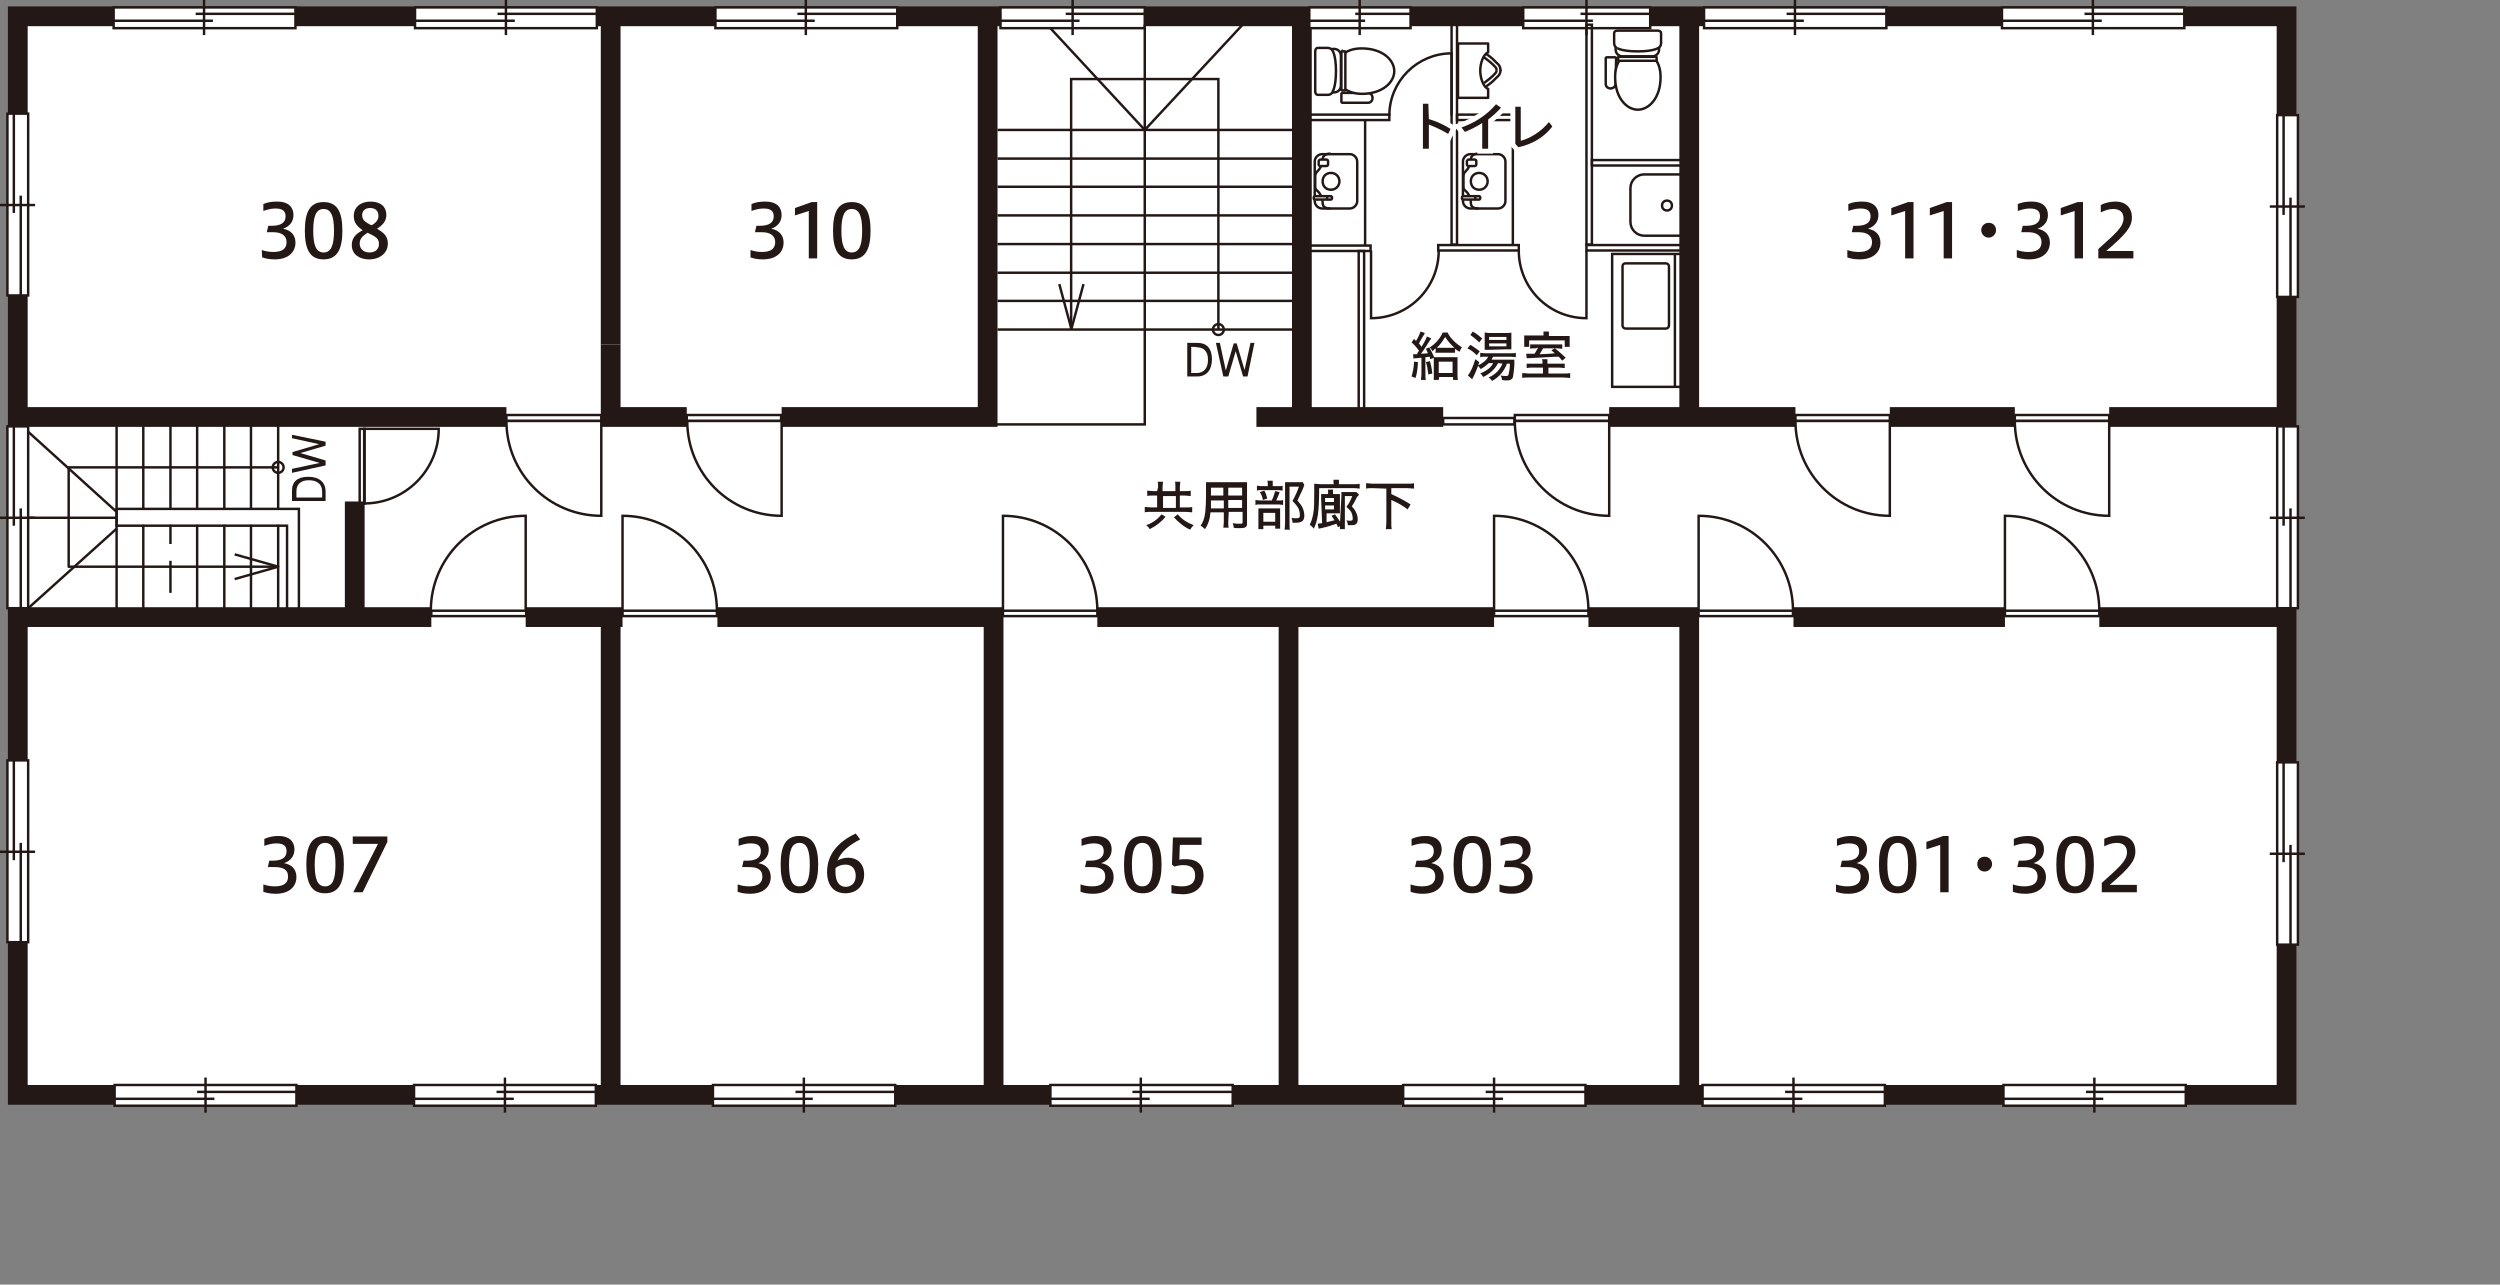 <?xml version="1.0" encoding="utf-8"?>
<!-- Generator: Adobe Illustrator 26.3.1, SVG Export Plug-In . SVG Version: 6.00 Build 0)  -->
<svg version="1.1" id="_イヤー_2" xmlns="http://www.w3.org/2000/svg" xmlns:xlink="http://www.w3.org/1999/xlink" x="0px"
	 y="0px" viewBox="0 0 506 260" style="enable-background:new 0 0 506 260;" xml:space="preserve">
<rect x="0" y="0" width="506" height="260" fill="#808080" stroke="none"/>
<style type="text/css">
	.st0{fill:#FFFFFF;}
	.st1{fill:none;stroke:#231815;stroke-width:4;stroke-miterlimit:10;}
	.st2{fill:#FFFFFF;stroke:#231815;stroke-width:0.5;stroke-miterlimit:10;}
	.st3{fill:none;stroke:#231815;stroke-width:0.5;stroke-miterlimit:10;}
	.st4{fill:#FFFFFF;stroke:#231815;stroke-width:0.5;}
	.st5{fill:none;stroke:#231815;stroke-width:0.5;}
	.st6{fill:#231815;}
	.st7{fill:none;stroke:#231815;stroke-width:0.5;stroke-linejoin:round;}
	.st8{fill:none;}
	.st9{fill:#FFFFFF;stroke:#231815;stroke-width:0.5;stroke-miterlimit:1;}
	.st10{fill:#FFFFFF;stroke:#231815;stroke-width:0.5;stroke-linecap:round;stroke-linejoin:round;}
	.st11{fill:none;stroke:#FFFFFF;stroke-width:2;}
</style>
<g id="_イヤー_3">
	<g>
		<rect x="3.6" y="3.3" class="st0" width="459.2" height="218.3"/>
		<line class="st1" x1="424.9" y1="124.9" x2="462.8" y2="124.9"/>
		<line class="st1" x1="363" y1="124.9" x2="405.8" y2="124.9"/>
		<line class="st1" x1="321.5" y1="124.9" x2="343.8" y2="124.9"/>
		<line class="st1" x1="222.1" y1="124.9" x2="302.4" y2="124.9"/>
		<line class="st1" x1="106.4" y1="124.9" x2="126" y2="124.9"/>
		<line class="st1" x1="426.9" y1="84.4" x2="462.8" y2="84.4"/>
		<line class="st1" x1="382.5" y1="84.4" x2="407.8" y2="84.4"/>
		<line class="st1" x1="325.7" y1="84.4" x2="363.4" y2="84.4"/>
		<line class="st1" x1="254.3" y1="84.4" x2="292.1" y2="84.4"/>
		<line class="st1" x1="123.6" y1="221.6" x2="123.6" y2="124.9"/>
		<polyline class="st1" points="201.1,221.6 201.1,124.9 145.2,124.9 		"/>
		<line class="st1" x1="260.8" y1="221.6" x2="260.8" y2="124.9"/>
		<line class="st1" x1="341.9" y1="221.6" x2="341.9" y2="124.9"/>
		<line class="st1" x1="123.6" y1="69.7" x2="123.6" y2="3.3"/>
		<line class="st1" x1="123.6" y1="84.4" x2="123.6" y2="69.7"/>
		<polyline class="st1" points="158.2,84.4 199.9,84.4 199.9,3.3 		"/>
		<line class="st1" x1="121.7" y1="84.4" x2="139" y2="84.4"/>
		<polyline class="st1" points="212.6,221.6 3.6,221.6 3.6,124.9 87.3,124.9 		"/>
		<polyline class="st1" points="462.8,114.9 462.8,221.6 249.4,221.6 		"/>
		<polyline class="st1" points="102.5,84.4 3.6,84.4 3.6,3.3 462.8,3.3 462.8,97.2 		"/>
		<line class="st1" x1="263.5" y1="84.4" x2="263.5" y2="3.3"/>
		<line class="st1" x1="341.9" y1="84.4" x2="341.9" y2="3.3"/>
		<line class="st1" x1="71.8" y1="124.9" x2="71.8" y2="101.5"/>
		<g>
			<rect x="23.2" y="219.6" class="st2" width="36.8" height="4.2"/>
			<line class="st3" x1="39.9" y1="221" x2="60.1" y2="221"/>
			<line class="st3" x1="23.2" y1="222.4" x2="43.4" y2="222.4"/>
			<line class="st3" x1="41.6" y1="218.1" x2="41.6" y2="225.2"/>
		</g>
		<g>
			<rect x="83.8" y="219.6" class="st2" width="36.8" height="4.2"/>
			<line class="st3" x1="100.5" y1="221" x2="120.7" y2="221"/>
			<line class="st3" x1="83.8" y1="222.4" x2="104" y2="222.4"/>
			<line class="st3" x1="102.2" y1="218.1" x2="102.2" y2="225.2"/>
		</g>
		<g>
			<rect x="144.3" y="219.6" class="st2" width="36.9" height="4.2"/>
			<line class="st3" x1="161" y1="221" x2="181.2" y2="221"/>
			<line class="st3" x1="144.3" y1="222.4" x2="164.5" y2="222.4"/>
			<line class="st3" x1="162.7" y1="218.1" x2="162.7" y2="225.2"/>
		</g>
		<g>
			<rect x="284" y="219.6" class="st2" width="36.9" height="4.2"/>
			<line class="st3" x1="300.7" y1="221" x2="320.9" y2="221"/>
			<line class="st3" x1="284" y1="222.4" x2="304.2" y2="222.4"/>
			<line class="st3" x1="302.4" y1="218.1" x2="302.4" y2="225.2"/>
		</g>
		<g>
			<rect x="212.6" y="219.6" class="st2" width="36.9" height="4.2"/>
			<line class="st3" x1="229.2" y1="221" x2="249.4" y2="221"/>
			<line class="st3" x1="212.6" y1="222.4" x2="232.7" y2="222.4"/>
			<line class="st3" x1="230.9" y1="218.1" x2="230.9" y2="225.2"/>
		</g>
		<g>
			<rect x="344.6" y="219.6" class="st2" width="36.9" height="4.2"/>
			<line class="st3" x1="361.3" y1="221" x2="381.5" y2="221"/>
			<line class="st3" x1="344.6" y1="222.4" x2="364.8" y2="222.4"/>
			<line class="st3" x1="363" y1="218.1" x2="363" y2="225.2"/>
		</g>
		<g>
			<rect x="405.5" y="219.6" class="st2" width="36.9" height="4.2"/>
			<line class="st3" x1="422.2" y1="221" x2="442.4" y2="221"/>
			<line class="st3" x1="405.5" y1="222.4" x2="425.7" y2="222.4"/>
			<line class="st3" x1="423.9" y1="218.1" x2="423.9" y2="225.2"/>
		</g>
		<g>
			<rect x="460.9" y="154.3" class="st2" width="4.2" height="36.9"/>
			<line class="st3" x1="462.2" y1="174.5" x2="462.2" y2="154.3"/>
			<line class="st3" x1="463.6" y1="191.1" x2="463.6" y2="171"/>
			<line class="st3" x1="459.4" y1="172.8" x2="466.5" y2="172.8"/>
		</g>
		<g>
			<rect x="460.9" y="23.3" class="st2" width="4.2" height="36.8"/>
			<line class="st3" x1="462.2" y1="43.5" x2="462.2" y2="23.3"/>
			<line class="st3" x1="463.6" y1="60.2" x2="463.6" y2="40"/>
			<line class="st3" x1="459.4" y1="41.8" x2="466.5" y2="41.8"/>
		</g>
		<g>
			<rect x="460.9" y="86.3" class="st2" width="4.2" height="36.8"/>
			<line class="st3" x1="462.2" y1="106.4" x2="462.2" y2="86.3"/>
			<line class="st3" x1="463.6" y1="123.1" x2="463.6" y2="102.9"/>
			<line class="st3" x1="459.4" y1="104.8" x2="466.5" y2="104.8"/>
		</g>
		<g>
			<rect x="405.2" y="1.5" class="st2" width="36.9" height="4.2"/>
			<line class="st3" x1="421.9" y1="2.8" x2="442.1" y2="2.8"/>
			<line class="st3" x1="405.2" y1="4.2" x2="425.4" y2="4.2"/>
			<line class="st3" x1="423.6" y1="0" x2="423.6" y2="7.1"/>
		</g>
		<g>
			<rect x="344.9" y="1.5" class="st2" width="36.9" height="4.2"/>
			<line class="st3" x1="361.6" y1="2.8" x2="381.8" y2="2.8"/>
			<line class="st3" x1="344.9" y1="4.2" x2="365.1" y2="4.2"/>
			<line class="st3" x1="363.3" y1="0" x2="363.3" y2="7.1"/>
		</g>
		<g>
			<rect x="308.3" y="1.5" class="st2" width="25.7" height="4.2"/>
			<line class="st3" x1="319.9" y1="2.8" x2="334" y2="2.8"/>
			<line class="st3" x1="308.3" y1="4.2" x2="322.4" y2="4.2"/>
			<line class="st3" x1="321.1" y1="0" x2="321.1" y2="7.1"/>
		</g>
		<g>
			<rect x="202.5" y="1.5" class="st2" width="29.2" height="4.2"/>
			<line class="st3" x1="215.7" y1="2.8" x2="231.7" y2="2.8"/>
			<line class="st3" x1="202.5" y1="4.2" x2="218.5" y2="4.2"/>
			<line class="st3" x1="217.1" y1="0" x2="217.1" y2="7.1"/>
		</g>
		<g>
			<rect x="265" y="1.5" class="st2" width="20.5" height="4.2"/>
			<line class="st3" x1="274.3" y1="2.8" x2="285.6" y2="2.8"/>
			<line class="st3" x1="265" y1="4.2" x2="276.3" y2="4.2"/>
			<line class="st3" x1="275.2" y1="0" x2="275.2" y2="7.1"/>
		</g>
		<g>
			<rect x="144.8" y="1.5" class="st2" width="36.8" height="4.2"/>
			<line class="st3" x1="161.4" y1="2.8" x2="181.6" y2="2.8"/>
			<line class="st3" x1="144.8" y1="4.2" x2="164.9" y2="4.2"/>
			<line class="st3" x1="163.1" y1="0" x2="163.1" y2="7.1"/>
		</g>
		<g>
			<rect x="84" y="1.5" class="st2" width="36.8" height="4.2"/>
			<line class="st3" x1="100.7" y1="2.8" x2="120.9" y2="2.8"/>
			<line class="st3" x1="84" y1="4.2" x2="104.2" y2="4.2"/>
			<line class="st3" x1="102.4" y1="0" x2="102.4" y2="7.1"/>
		</g>
		<g>
			<rect x="23" y="1.5" class="st2" width="36.8" height="4.2"/>
			<line class="st3" x1="39.6" y1="2.8" x2="59.8" y2="2.8"/>
			<line class="st3" x1="23" y1="4.2" x2="43.1" y2="4.2"/>
			<line class="st3" x1="41.3" y1="0" x2="41.3" y2="7.1"/>
		</g>
		<g>
			<rect x="1.5" y="23" class="st2" width="4.2" height="36.8"/>
			<line class="st3" x1="2.8" y1="43.1" x2="2.8" y2="23"/>
			<line class="st3" x1="4.2" y1="59.8" x2="4.2" y2="39.6"/>
			<line class="st3" x1="0" y1="41.5" x2="7.1" y2="41.5"/>
		</g>
		<g>
			<rect x="1.5" y="86.3" class="st2" width="4.2" height="36.8"/>
			<line class="st3" x1="2.8" y1="106.4" x2="2.8" y2="86.3"/>
			<line class="st3" x1="4.2" y1="123.1" x2="4.2" y2="102.9"/>
			<line class="st3" x1="0" y1="104.8" x2="7.1" y2="104.8"/>
		</g>
		<g>
			<rect x="1.5" y="153.9" class="st2" width="4.2" height="36.8"/>
			<line class="st3" x1="2.8" y1="174.1" x2="2.8" y2="153.9"/>
			<line class="st3" x1="4.2" y1="190.8" x2="4.2" y2="170.6"/>
			<line class="st3" x1="0" y1="172.4" x2="7.1" y2="172.4"/>
		</g>
		<g>
			<rect x="139" y="84" class="st2" width="19.1" height="1.2"/>
			<path class="st4" d="M158.2,104.4c-10.6,0-19.1-8.6-19.1-19.2h19.1V104.4z"/>
		</g>
		<g>
			<rect x="306.6" y="84" class="st2" width="19.1" height="1.2"/>
			<path class="st4" d="M325.7,104.4c-10.6,0-19.1-8.6-19.1-19.2h19.1V104.4z"/>
		</g>
		<path class="st5" d="M321.1,50.7v13.7c-7.6,0-13.7-6.1-13.7-13.7l0,0"/>
		<path class="st5" d="M277.5,50.7v13.7c7.6,0,13.7-6.1,13.7-13.7l0,0"/>
		<path class="st5" d="M293.8,23.4V10.8c-6.9,0-12.6,5.6-12.6,12.6l0,0"/>
		<g>
			<rect x="363.4" y="84" class="st2" width="19.1" height="1.2"/>
			<path class="st4" d="M382.5,104.4c-10.6,0-19.1-8.6-19.1-19.2h19.1V104.4z"/>
		</g>
		<g>
			<rect x="407.8" y="84" class="st2" width="19.1" height="1.2"/>
			<path class="st4" d="M426.9,104.4c-10.6,0-19.1-8.6-19.1-19.2h19.1V104.4z"/>
		</g>
		<g>
			<rect x="126" y="123.5" class="st2" width="19.1" height="1.2"/>
			<path class="st4" d="M126,104.4c10.6,0,19.1,8.6,19.1,19.2H126C126,123.5,126,104.4,126,104.4z"/>
		</g>
		<g>
			<rect x="302.4" y="123.5" class="st2" width="19.1" height="1.2"/>
			<path class="st4" d="M302.4,104.4c10.6,0,19.1,8.6,19.1,19.2h-19.1V104.4z"/>
		</g>
		<g>
			<rect x="203" y="123.5" class="st2" width="19.1" height="1.2"/>
			<path class="st4" d="M203,104.4c10.6,0,19.1,8.6,19.1,19.2H203V104.4z"/>
		</g>
		<g>
			<rect x="343.8" y="123.5" class="st2" width="19.1" height="1.2"/>
			<path class="st4" d="M343.8,104.4c10.6,0,19.1,8.6,19.1,19.2h-19.1V104.4z"/>
		</g>
		<g>
			<rect x="405.8" y="123.5" class="st2" width="19.1" height="1.2"/>
			<path class="st4" d="M405.8,104.4c10.6,0,19.1,8.6,19.1,19.2h-19.1V104.4z"/>
		</g>
		<g>
			<rect x="87.3" y="123.5" class="st2" width="19.2" height="1.2"/>
			<path class="st4" d="M106.4,104.4c-10.6,0-19.2,8.6-19.2,19.2h19.2V104.4z"/>
		</g>
		<g>
			<rect x="102.5" y="84" class="st2" width="19.2" height="1.2"/>
			<path class="st4" d="M121.7,104.4c-10.6,0-19.2-8.6-19.2-19.2h19.2V104.4z"/>
		</g>
		<g>
			<rect x="72.8" y="86.8" class="st3" width="1" height="15.1"/>
			<path class="st5" d="M88.8,86.8c0,8.3-6.7,15.1-15.1,15.1l0,0V86.8H88.8L88.8,86.8z"/>
		</g>
		<g>
			<path class="st6" d="M53,50.6c0.5,0.2,1.4,0.4,2.3,0.4c2,0,2.7-0.8,2.7-2c0-1.3-1-2-2.7-2H54l0.3-1.3H55c1.8,0,2.8-0.6,2.8-1.9
				c0-1.1-0.6-1.6-2.1-1.6c-0.9,0-1.8,0.3-2.4,0.5v-1.4c0.9-0.4,1.8-0.5,2.9-0.5c2.1,0,3.2,1.1,3.2,2.7c0,1.3-0.7,2.3-2.1,2.8
				c1.6,0.3,2.5,1.3,2.5,2.8c0,1.9-1.4,3.4-4.2,3.4c-1.2,0-1.9-0.2-2.5-0.4C53,52.1,53,50.6,53,50.6z"/>
			<path class="st6" d="M69.3,46.7c0,3.8-1.1,5.8-3.8,5.8s-3.8-1.9-3.8-5.8s1.1-5.8,3.8-5.8S69.3,42.8,69.3,46.7z M63.4,46.7
				c0,3,0.6,4.4,2.1,4.4s2.1-1.4,2.1-4.4s-0.6-4.4-2.1-4.4S63.4,43.7,63.4,46.7z"/>
			<path class="st6" d="M71.6,43.7c0-1.7,1.3-2.9,3.4-2.9s3.2,1.1,3.2,2.7c0,1.3-0.8,2.1-1.9,2.8c1.4,0.8,2.2,1.5,2.2,3
				c0,1.9-1.6,3.2-3.8,3.2c-1.8,0-3.5-0.9-3.5-2.9c0-1.5,0.9-2.3,2.2-3C72.1,45.7,71.6,44.9,71.6,43.7L71.6,43.7z M72.8,49.3
				c0,1,0.7,1.8,2,1.8s1.9-0.8,1.9-1.7c0-1-0.4-1.4-2.3-2.3C73.3,47.8,72.8,48.4,72.8,49.3z M76.6,43.7c0-1-0.6-1.6-1.7-1.6
				c-1,0-1.6,0.6-1.6,1.4c0,0.9,0.4,1.4,1.9,2.1C76.1,45.1,76.6,44.5,76.6,43.7z"/>
		</g>
		<g>
			<path class="st6" d="M53.3,179c0.5,0.2,1.4,0.4,2.3,0.4c2,0,2.7-0.8,2.7-2c0-1.4-1-1.9-2.7-1.9h-1.4l0.3-1.3h0.7
				c1.8,0,2.8-0.6,2.8-1.9c0-1.1-0.6-1.6-2.1-1.6c-0.9,0-1.8,0.3-2.4,0.5v-1.4c0.9-0.4,1.8-0.6,2.9-0.6c2.1,0,3.2,1.1,3.2,2.7
				c0,1.3-0.7,2.3-2.1,2.8c1.6,0.3,2.5,1.3,2.5,2.8c0,1.9-1.4,3.4-4.2,3.4c-1.2,0-1.9-0.2-2.5-0.4L53.3,179L53.3,179z"/>
			<path class="st6" d="M69.6,175c0,3.8-1.1,5.8-3.8,5.8S62,178.9,62,175s1.1-5.8,3.8-5.8S69.6,171.2,69.6,175z M63.7,175
				c0,3,0.6,4.4,2.1,4.4s2.1-1.4,2.1-4.4s-0.6-4.4-2.1-4.4S63.7,172.1,63.7,175z"/>
			<path class="st6" d="M71.5,180.6l5-9.8h-5.1v-1.5h7v1.1l-5,10.2H71.5z"/>
		</g>
		<g>
			<path class="st6" d="M149.3,179c0.5,0.2,1.4,0.4,2.3,0.4c2,0,2.7-0.8,2.7-2c0-1.4-1-1.9-2.7-1.9h-1.4l0.3-1.3h0.7
				c1.8,0,2.8-0.6,2.8-1.9c0-1.1-0.6-1.6-2.1-1.6c-0.9,0-1.8,0.3-2.4,0.5v-1.4c0.9-0.4,1.8-0.6,2.9-0.6c2.1,0,3.2,1.1,3.2,2.7
				c0,1.3-0.7,2.3-2.1,2.8c1.6,0.3,2.5,1.3,2.5,2.8c0,1.9-1.4,3.4-4.2,3.4c-1.2,0-1.9-0.2-2.5-0.4L149.3,179L149.3,179z"/>
			<path class="st6" d="M165.6,175c0,3.8-1.1,5.8-3.8,5.8s-3.8-1.9-3.8-5.8s1.1-5.8,3.8-5.8S165.6,171.2,165.6,175z M159.7,175
				c0,3,0.6,4.4,2.1,4.4s2.1-1.4,2.1-4.4s-0.6-4.4-2.1-4.4S159.7,172.1,159.7,175z"/>
			<path class="st6" d="M174.1,169.9c-2.2,1.1-3.9,2.5-4.6,4.3c0.6-0.4,1.4-0.6,2.2-0.6c1.7,0,3.2,1.1,3.2,3.4s-1.5,3.8-3.8,3.8
				c-2.4,0-3.7-1.7-3.7-4.3c0-3.4,2-6,5.8-7.8L174.1,169.9L174.1,169.9z M169.1,176.5c0,2,0.8,3,2.1,3c1.1,0,2-0.8,2-2.2
				s-0.7-2.3-2.1-2.3c-0.7,0-1.4,0.2-2,0.7C169.1,175.9,169.1,176.1,169.1,176.5L169.1,176.5z"/>
		</g>
		<g>
			<path class="st6" d="M285.5,179c0.5,0.2,1.4,0.4,2.3,0.4c2,0,2.7-0.8,2.7-2c0-1.4-1-1.9-2.7-1.9h-1.4l0.3-1.3h0.7
				c1.8,0,2.8-0.6,2.8-1.9c0-1.1-0.6-1.6-2.1-1.6c-0.9,0-1.8,0.3-2.4,0.5v-1.4c0.9-0.4,1.8-0.6,2.9-0.6c2.1,0,3.2,1.1,3.2,2.7
				c0,1.3-0.7,2.3-2.1,2.8c1.6,0.3,2.5,1.3,2.5,2.8c0,1.9-1.4,3.4-4.2,3.4c-1.2,0-1.9-0.2-2.5-0.4L285.5,179L285.5,179z"/>
			<path class="st6" d="M301.8,175c0,3.8-1.1,5.8-3.8,5.8s-3.8-1.9-3.8-5.8s1.1-5.8,3.8-5.8S301.8,171.2,301.8,175z M295.9,175
				c0,3,0.6,4.4,2.1,4.4s2.1-1.4,2.1-4.4s-0.6-4.4-2.1-4.4S295.9,172.1,295.9,175z"/>
			<path class="st6" d="M303.5,179c0.5,0.2,1.4,0.4,2.3,0.4c2,0,2.7-0.8,2.7-2c0-1.4-1-1.9-2.7-1.9h-1.4l0.3-1.3h0.7
				c1.8,0,2.8-0.6,2.8-1.9c0-1.1-0.6-1.6-2.1-1.6c-0.9,0-1.8,0.3-2.4,0.5v-1.4c0.9-0.4,1.8-0.6,2.9-0.6c2.1,0,3.2,1.1,3.2,2.7
				c0,1.3-0.7,2.3-2.1,2.8c1.6,0.3,2.5,1.3,2.5,2.8c0,1.9-1.4,3.4-4.2,3.4c-1.2,0-1.9-0.2-2.5-0.4L303.5,179L303.5,179z"/>
		</g>
		<g>
			<path class="st6" d="M371.6,179c0.5,0.2,1.4,0.4,2.3,0.4c2,0,2.7-0.8,2.7-2c0-1.4-1-1.9-2.7-1.9h-1.4l0.3-1.3h0.7
				c1.8,0,2.8-0.6,2.8-1.9c0-1.1-0.6-1.6-2.1-1.6c-0.9,0-1.8,0.3-2.4,0.5v-1.4c0.9-0.4,1.8-0.6,2.9-0.6c2.1,0,3.2,1.1,3.2,2.7
				c0,1.3-0.7,2.3-2.1,2.8c1.6,0.3,2.5,1.3,2.5,2.8c0,1.9-1.4,3.4-4.2,3.4c-1.2,0-1.9-0.2-2.5-0.4L371.6,179L371.6,179z"/>
			<path class="st6" d="M387.9,175c0,3.8-1.1,5.8-3.8,5.8s-3.8-1.9-3.8-5.8s1.1-5.8,3.8-5.8S387.9,171.2,387.9,175z M382,175
				c0,3,0.6,4.4,2.1,4.4s2.1-1.4,2.1-4.4s-0.6-4.4-2.1-4.4S382,172.1,382,175z"/>
			<path class="st6" d="M392.7,180.6V171l-2.8,0.9v-1.5l3.4-1.2h1.1v11.4L392.7,180.6L392.7,180.6z"/>
			<path class="st6" d="M403.2,174.9c0,0.8-0.7,1.5-1.5,1.5s-1.5-0.6-1.5-1.5s0.6-1.5,1.5-1.5S403.2,174.1,403.2,174.9z"/>
			<path class="st6" d="M407.4,179c0.5,0.2,1.4,0.4,2.3,0.4c2,0,2.7-0.8,2.7-2c0-1.4-1-1.9-2.7-1.9h-1.4l0.3-1.3h0.7
				c1.8,0,2.8-0.6,2.8-1.9c0-1.1-0.6-1.6-2.1-1.6c-0.9,0-1.8,0.3-2.4,0.5v-1.4c0.9-0.4,1.8-0.6,2.9-0.6c2.1,0,3.2,1.1,3.2,2.7
				c0,1.3-0.7,2.3-2.1,2.8c1.6,0.3,2.5,1.3,2.5,2.8c0,1.9-1.4,3.4-4.2,3.4c-1.2,0-1.9-0.2-2.5-0.4L407.4,179L407.4,179z"/>
			<path class="st6" d="M423.8,175c0,3.8-1.1,5.8-3.8,5.8s-3.8-1.9-3.8-5.8s1.1-5.8,3.8-5.8S423.8,171.2,423.8,175z M417.9,175
				c0,3,0.6,4.4,2.1,4.4s2.1-1.4,2.1-4.4s-0.6-4.4-2.1-4.4S417.9,172.1,417.9,175z"/>
			<path class="st6" d="M425.4,180.6v-1.9c3.3-3,5.1-4.4,5.1-6.2c0-1.2-0.7-1.9-2.1-1.9c-0.9,0-1.7,0.3-2.5,0.7v-1.5
				c0.9-0.5,2-0.7,3-0.7c2.1,0,3.3,1.3,3.3,3.2s-1.1,3.3-5.2,6.8h5.5v1.5L425.4,180.6L425.4,180.6z"/>
		</g>
		<g>
			<path class="st6" d="M151.9,50.6c0.5,0.2,1.4,0.4,2.3,0.4c2,0,2.7-0.8,2.7-2c0-1.3-1-2-2.7-2h-1.4l0.3-1.3h0.7
				c1.8,0,2.8-0.6,2.8-1.9c0-1.1-0.6-1.6-2.1-1.6c-0.9,0-1.8,0.3-2.4,0.5v-1.4c0.9-0.4,1.8-0.5,2.9-0.5c2.1,0,3.2,1.1,3.2,2.7
				c0,1.3-0.7,2.3-2.1,2.8c1.6,0.3,2.5,1.3,2.5,2.8c0,1.9-1.4,3.4-4.2,3.4c-1.2,0-1.9-0.2-2.5-0.4L151.9,50.6L151.9,50.6z"/>
			<path class="st6" d="M163.7,52.3v-9.6l-2.8,0.9v-1.5l3.4-1.2h1.1v11.4L163.7,52.3L163.7,52.3z"/>
			<path class="st6" d="M176.2,46.7c0,3.8-1.1,5.8-3.8,5.8s-3.8-1.9-3.8-5.8s1.1-5.8,3.8-5.8S176.2,42.8,176.2,46.7z M170.3,46.7
				c0,3,0.6,4.4,2.1,4.4s2.1-1.4,2.1-4.4s-0.6-4.4-2.1-4.4S170.3,43.7,170.3,46.7z"/>
		</g>
		<g>
			<path class="st6" d="M234.4,98.6c0-0.5,0-0.9-0.1-1.1h1.1c0,0.2-0.1,0.6-0.1,1.1v0.8h2.6v-0.8c0-0.6,0-0.9-0.1-1.1h1.1
				c0,0.3-0.1,0.7-0.1,1.1v0.8h1c0.5,0,1,0,1.2-0.1v1.1c-0.2,0-0.7-0.1-1.2-0.1h-1v2.4h1.2c0.5,0,1.1,0,1.3-0.1v1.1
				c-0.3,0-0.8-0.1-1.3-0.1h-7c-0.5,0-1,0-1.3,0.1v-1.1c0.2,0,0.9,0.1,1.3,0.1h1.2v-2.4h-0.9c-0.5,0-0.9,0-1.1,0.1v-1.1
				c0.2,0,0.8,0.1,1.1,0.1h0.9L234.4,98.6L234.4,98.6z M235.9,104.6c-0.9,1.1-2,1.9-3.2,2.5c-0.2-0.4-0.4-0.5-0.7-0.8
				c1.4-0.5,2.4-1.3,3.1-2.2L235.9,104.6L235.9,104.6z M238,102.8v-2.4h-2.6v2.4H238z M238.4,104.1c0.7,0.9,1.7,1.6,3.2,2.2
				c-0.2,0.2-0.5,0.5-0.7,0.9c-1.2-0.5-2.4-1.5-3.3-2.5L238.4,104.1L238.4,104.1z"/>
			<path class="st6" d="M248.6,105.6c0,0.6,0,1,0.1,1.2h-1.1c0-0.3,0.1-0.6,0.1-1.2v-1.9H245c-0.1,1.4-0.5,2.5-1.1,3.4
				c-0.4-0.3-0.5-0.5-0.9-0.7c0.9-1.3,1.1-2.6,1.1-7.1c0-0.9,0-1.2,0-1.7c0.3,0,0.6,0,1.2,0h5.9c0.6,0,0.9,0,1.2,0
				c0,0.3,0,0.6,0,1.2v7.1c0,0.8-0.3,1-1.5,1c-0.3,0-0.9,0-1.2-0.1c0-0.3-0.1-0.6-0.2-0.9c0.6,0.1,1.1,0.1,1.4,0.1
				c0.5,0,0.6,0,0.6-0.3v-2.1h-2.8L248.6,105.6L248.6,105.6z M245.1,101.2c0,0.3,0,0.6,0,0.7c0,0.5,0,0.6,0,0.8v0.2h2.6v-1.6H245.1z
				 M247.6,98.7h-2.5v1.6h2.5V98.7z M251.4,100.3v-1.6h-2.8v1.6H251.4z M248.6,102.8h2.8v-1.6h-2.8V102.8z"/>
			<path class="st6" d="M258.7,101.3c0.5,0,0.8,0,1-0.1v1c-0.2,0-0.5-0.1-0.9-0.1h-3.6c-0.5,0-0.8,0-1.1,0.1v-1
				c0.2,0,0.6,0.1,1.1,0.1h2.2c0.3-0.6,0.5-1.2,0.7-1.9l0.9,0.2c-0.2,0.6-0.4,1.1-0.7,1.7H258.7L258.7,101.3z M258.6,98.4
				c0.5,0,0.8,0,1-0.1v1c-0.2,0-0.5-0.1-0.9-0.1h-3.4c-0.4,0-0.7,0-0.9,0.1v-1c0.2,0,0.5,0.1,1,0.1h1.2v-0.3c0-0.3,0-0.6-0.1-0.8
				h1.1c0,0.2,0,0.4,0,0.8v0.3H258.6L258.6,98.4z M255.7,107.1h-1c0-0.2,0-0.5,0-1v-2.3c0-0.4,0-0.7,0-0.9c0.2,0,0.4,0,0.9,0h2.7
				c0.4,0,0.6,0,0.8,0c0,0.2,0,0.3,0,0.8v2.5c0,0.3,0,0.6,0,0.8h-1v-0.6h-2.4L255.7,107.1L255.7,107.1z M255.9,99.3
				c0.3,0.5,0.4,0.9,0.6,1.6l-0.9,0.3c-0.1-0.7-0.3-1.1-0.6-1.6L255.9,99.3L255.9,99.3z M255.7,105.6h2.4v-1.8h-2.4V105.6z
				 M264,98.2c-0.1,0.1-0.1,0.2-0.2,0.5c-0.3,0.8-0.9,1.9-1.2,2.6c0.6,0.7,0.9,1.1,1.1,1.6c0.2,0.5,0.3,1,0.3,1.5
				c0,0.6-0.2,1-0.6,1.2c-0.2,0.1-0.6,0.2-1.1,0.2c-0.3,0-0.4,0-0.7,0c0-0.4-0.1-0.7-0.2-1c0.3,0.1,0.6,0.1,0.9,0.1
				c0.6,0,0.8-0.1,0.8-0.6c0-0.5-0.1-0.9-0.3-1.4c-0.3-0.5-0.5-0.8-1.2-1.5c0.6-1.1,1-2,1.3-2.9H261v7.5c0,0.6,0,1,0.1,1.2H260
				c0-0.2,0.1-0.7,0.1-1.2v-7.5c0-0.3,0-0.6,0-0.9c0.2,0,0.5,0,0.9,0h1.8c0.4,0,0.7,0,0.9,0L264,98.2L264,98.2z"/>
			<path class="st6" d="M269.9,97.8c0-0.2,0-0.5,0-0.7h1.1c0,0.2,0,0.4,0,0.7v0.2h3c0.5,0,0.9,0,1.2-0.1v1c-0.2,0-0.5-0.1-1.1-0.1
				h-7.1c0,4.7-0.3,6.7-1.1,8.2c-0.2-0.3-0.4-0.5-0.8-0.8c0.3-0.6,0.5-1.2,0.7-2.2c0.2-1,0.2-2.6,0.2-4.3c0-0.2,0-0.4,0-0.9
				c0-0.4,0-0.6,0-0.9c0.3,0,0.7,0.1,1.3,0.1h2.7L269.9,97.8L269.9,97.8z M267.4,101c0-0.5,0-0.8,0-1c0.1,0,0.4,0,0.8,0h0.6v-0.3
				c0-0.2,0-0.5,0-0.6h1c0,0.2,0,0.3,0,0.6v0.3h0.5c0.4,0,0.7,0,0.9,0c0,0.2,0,0.3,0,0.8v2.1c0,0.4,0,0.6,0,0.7c0,0,0,0.1,0,0.2v0.1
				c-0.2,0-0.4,0-0.7,0h-2v1.8c0.5-0.1,1.1-0.3,1.6-0.4c-0.1-0.2-0.3-0.4-0.6-0.9l0.7-0.3c0.6,0.8,1,1.4,1.4,2.2l-0.8,0.4
				c-0.1-0.3-0.2-0.4-0.3-0.7c-1.2,0.4-1.7,0.6-3.1,0.9c-0.1,0-0.3,0.1-0.5,0.1l-0.2-1c0.2,0,0.6-0.1,0.9-0.1L267.4,101L267.4,101z
				 M270,101.6v-0.8h-1.8v0.8H270z M268.2,103.1h1.8v-0.8h-1.8V103.1z M271.5,100.5c0-0.4,0-0.7,0-0.9c0.2,0,0.4,0,0.8,0h1.4
				c0.4,0,0.6,0,0.8,0l0.5,0.4c0,0,0,0,0,0.1l0,0.1c0,0,0,0.1-0.1,0.1c0,0.1-0.1,0.1-0.1,0.1l-0.2,0.3c-0.5,1-0.6,1.2-1,1.8
				c0.5,0.5,0.7,0.8,0.9,1.3c0.2,0.4,0.3,0.9,0.3,1.3c0,0.5-0.1,0.8-0.4,1c-0.2,0.2-0.5,0.2-1.1,0.2c-0.2,0-0.3,0-0.5,0
				c0-0.3-0.1-0.7-0.3-1c0.3,0.1,0.5,0.1,0.7,0.1c0.5,0,0.6-0.1,0.6-0.5c0-0.3-0.1-0.7-0.2-1c-0.2-0.5-0.5-0.8-1.1-1.3
				c0.5-0.6,0.9-1.4,1.2-2.2h-1.5v5.7c0,0.4,0,0.8,0,1h-1c0-0.3,0-0.6,0-1L271.5,100.5L271.5,100.5z"/>
			<path class="st6" d="M277.9,98.8c-0.5,0-1.1,0-1.4,0.1v-1.1c0.3,0,0.9,0.1,1.4,0.1h6.9c0.5,0,1.1,0,1.4-0.1v1.1
				c-0.3,0-0.9-0.1-1.4-0.1h-3.2v1.2c1.5,0.7,2.5,1.2,3.9,2.1l-0.6,1c-0.9-0.7-2.1-1.4-3.3-1.9v4.5c0,0.6,0,1.1,0.1,1.4h-1.2
				c0-0.3,0.1-0.8,0.1-1.4v-6.8L277.9,98.8L277.9,98.8z"/>
		</g>
		<g>
			<path class="st6" d="M218.7,179c0.5,0.2,1.4,0.4,2.3,0.4c2,0,2.7-0.8,2.7-2c0-1.4-1-1.9-2.7-1.9h-1.4l0.3-1.3h0.7
				c1.8,0,2.8-0.6,2.8-1.9c0-1.1-0.6-1.6-2.1-1.6c-0.9,0-1.8,0.3-2.4,0.5v-1.4c0.9-0.4,1.8-0.6,2.9-0.6c2.1,0,3.2,1.1,3.2,2.7
				c0,1.3-0.7,2.3-2.1,2.8c1.6,0.3,2.5,1.3,2.5,2.8c0,1.9-1.4,3.4-4.2,3.4c-1.2,0-1.9-0.2-2.5-0.4L218.7,179L218.7,179z"/>
			<path class="st6" d="M235.1,175c0,3.8-1.1,5.8-3.8,5.8s-3.8-1.9-3.8-5.8s1.1-5.8,3.8-5.8S235.1,171.2,235.1,175z M229.1,175
				c0,3,0.6,4.4,2.1,4.4s2.1-1.4,2.1-4.4s-0.6-4.4-2.1-4.4S229.1,172.1,229.1,175z"/>
			<path class="st6" d="M237.1,179.1c0.6,0.2,1.4,0.3,2.1,0.3c1.8,0,2.7-0.7,2.7-2.2s-0.9-2.1-2.4-2.1c-0.5,0-1.2,0.1-1.8,0.3
				l-0.5-0.4l0.2-5.5h5.8v1.5h-4.4l-0.1,3c0.4-0.1,0.9-0.1,1.3-0.1c2.5,0,3.6,1.3,3.6,3.3c0,2.2-1.5,3.8-4.2,3.8
				c-0.7,0-1.6-0.1-2.3-0.2L237.1,179.1L237.1,179.1z"/>
		</g>
		<g>
			<path class="st6" d="M287,73.3c-0.1,1.5-0.2,2.3-0.5,3.2l-0.8-0.3c0.2-0.7,0.5-1.9,0.5-3L287,73.3L287,73.3z M286.9,71.4
				c0.1-0.1,0.2-0.2,0.3-0.4c-0.5-0.7-0.9-1.2-1.5-1.7l0.5-0.7c0.2,0.2,0.2,0.2,0.4,0.4c0.4-0.6,0.8-1.5,0.9-1.9l0.9,0.3
				c-0.1,0.1-0.1,0.1-0.1,0.2c0,0-0.1,0.2-0.3,0.5c-0.3,0.5-0.6,1-0.8,1.4c0.3,0.4,0.4,0.5,0.5,0.7c0.6-0.9,1-1.7,1.1-2.1l0.9,0.4
				c-0.1,0.1-0.1,0.2-0.3,0.4c-0.7,1.1-1.1,1.8-1.8,2.7c0.6,0,1.1-0.1,1.4-0.1c-0.1-0.3-0.2-0.5-0.4-0.9l0.7-0.3
				c0.3,0.6,0.8,1.5,1,2.1l-0.8,0.3c-0.1-0.3-0.1-0.3-0.1-0.5c-0.3,0-0.6,0.1-0.9,0.1v3.5c0,0.5,0,0.8,0.1,1.1h-1
				c0-0.3,0.1-0.6,0.1-1.1v-3.4c-0.4,0-0.7,0.1-0.9,0.1c-0.4,0-0.5,0-0.7,0.1l-0.1-0.9c0.2,0,0.3,0,0.7,0h0.1l0.1-0.2L286.9,71.4
				L286.9,71.4z M289.4,73.1c0.2,0.6,0.4,1.5,0.5,2.5l-0.8,0.2c-0.1-0.9-0.3-2-0.5-2.5L289.4,73.1z M290.6,70.5
				c-0.3,0.2-0.4,0.3-0.7,0.6c-0.1-0.3-0.3-0.6-0.5-0.8c1.1-0.7,2.1-1.8,2.6-3h1c0.5,1.1,1.6,2.2,2.9,3c-0.2,0.2-0.4,0.7-0.5,0.9
				c-0.4-0.2-0.6-0.4-0.9-0.6v0.8c-0.3,0-0.5,0-1,0h-2c-0.4,0-0.7,0-1,0C290.6,71.3,290.6,70.5,290.6,70.5z M291.2,76.9h-1
				c0-0.3,0-0.7,0-1.1v-2.6c0-0.5,0-0.7,0-0.9c0.2,0,0.5,0,0.9,0h3.1c0.4,0,0.6,0,0.8,0c0,0.2,0,0.4,0,0.9v2.5c0,0.4,0,1,0.1,1.2h-1
				v-0.6h-2.8L291.2,76.9L291.2,76.9z M293.6,70.4c0.4,0,0.6,0,0.8,0c-0.8-0.7-1.4-1.4-1.9-2.2c-0.5,0.8-1,1.6-1.7,2.2
				c0.2,0,0.4,0,0.8,0H293.6z M291.2,75.5h2.8v-2.3h-2.8V75.5z"/>
			<path class="st6" d="M297.6,69.8c0.7,0.4,1.2,0.8,1.9,1.3l-0.6,0.8c-0.6-0.6-1.1-1-1.9-1.4L297.6,69.8L297.6,69.8z M299.4,73.3
				c-0.4,1.3-0.8,2.2-1.2,3c-0.1,0.2-0.2,0.3-0.2,0.4l0,0.1l-0.9-0.8c0.5-0.6,1.1-1.9,1.5-3.3L299.4,73.3L299.4,73.3z M298.1,67.1
				c0.7,0.4,1.3,0.9,1.9,1.4l-0.6,0.8c-0.6-0.6-1.2-1.1-1.8-1.5L298.1,67.1L298.1,67.1z M303.2,73.5c-0.5,1.1-1.7,2.2-3,2.8
				c-0.1-0.2-0.4-0.6-0.6-0.7c1.2-0.5,2.2-1.2,2.6-2.1h-0.9c-0.4,0.4-0.9,0.8-1.6,1.2c-0.2-0.3-0.4-0.5-0.6-0.7
				c1-0.5,1.8-1.1,2.1-1.8h-0.6c-0.5,0-0.8,0-1,0.1v-0.9c0.2,0,0.5,0.1,1,0.1h5.1c0.5,0,0.9,0,1.1-0.1v0.9c-0.2,0-0.6-0.1-1.1-0.1
				h-3.5c-0.1,0.2-0.2,0.3-0.3,0.6h3.6c0.6,0,0.8,0,1,0v0.1c0,0.1,0,0.1,0,0.5l0,0.6c-0.1,1.2-0.2,2-0.3,2.4
				c-0.2,0.4-0.5,0.6-1.2,0.6c-0.3,0-0.6,0-1-0.1c0-0.3-0.1-0.6-0.3-0.9c0.5,0.1,0.9,0.1,1.2,0.1c0.3,0,0.4-0.1,0.5-0.6
				c0.1-0.4,0.2-1.2,0.2-1.9H305c-0.5,1.4-1.5,2.7-3,3.5c-0.2-0.3-0.4-0.5-0.7-0.7c1.4-0.6,2.3-1.6,2.8-2.8L303.2,73.5L303.2,73.5z
				 M301.5,70.8c-0.5,0-0.8,0-1,0c0-0.2,0-0.6,0-1v-1.5c0-0.5,0-0.7,0-1c0.3,0,0.5,0.1,1.1,0.1h3.2c0.6,0,0.9,0,1.1-0.1
				c0,0.3,0,0.5,0,1v1.4c0,0.4,0,0.8,0,1c-0.2,0-0.6,0-1,0L301.5,70.8L301.5,70.8z M301.4,68.8h3.5v-0.6h-3.5V68.8z M301.4,70.1h3.5
				v-0.6h-3.5V70.1z"/>
			<path class="st6" d="M315.6,73.6c0.6,0,0.8,0,1.1,0v0.9c-0.3,0-0.6-0.1-1.1-0.1h-2.2v1.2h3.1c0.6,0,1,0,1.3-0.1v1
				c-0.3,0-0.8-0.1-1.5-0.1h-6.8c-0.6,0-1.1,0-1.4,0.1v-1c0.3,0,0.7,0.1,1.3,0.1h2.9v-1.2h-2.1c-0.5,0-0.8,0-1.2,0.1v-0.9
				c0.3,0,0.5,0,1.2,0h2v-0.1c0-0.3,0-0.6-0.1-0.8h1.1c0,0.2,0,0.4,0,0.8v0.1H315.6L315.6,73.6z M312.4,67.8c0-0.3,0-0.5,0-0.7h1.1
				c0,0.2,0,0.4,0,0.7V68h2.8c0.8,0,1.1,0,1.4,0c0,0.2,0,0.4,0,0.8v0.6c0,0.3,0,0.7,0,0.8h-1v-1.3h-7.2v1.3h-1c0-0.1,0-0.2,0-0.2
				v-0.1c0-0.1,0-0.4,0-0.6v-0.6c0-0.3,0-0.5,0-0.8c0.3,0,0.7,0,1.3,0h2.6L312.4,67.8L312.4,67.8z M311,70.5c-0.7,0-1,0-1.3,0.1
				v-0.9c0.3,0,0.6,0,1.2,0h4.1c0.7,0,0.9,0,1.2,0v0.9c-0.3,0-0.6-0.1-1.2-0.1h-2.7l0,0.1l-0.1,0.1c-0.2,0.4-0.4,0.7-0.6,1
				c2.2-0.1,2.3-0.1,3.1-0.2c-0.3-0.3-0.4-0.3-0.7-0.6l0.7-0.4c0.8,0.6,1.2,1,2.2,1.9l-0.7,0.6c-0.4-0.4-0.5-0.6-0.7-0.8
				c-0.2,0-0.3,0-0.3,0l-0.3,0c-1.4,0.1-3.9,0.2-5.5,0.3c-0.2,0-0.2,0-0.4,0l-0.1-0.9c0.2,0,0.4,0,0.7,0c0.4,0,0.4,0,1,0
				c0.2-0.4,0.5-0.8,0.7-1.2H311L311,70.5z"/>
		</g>
		<g>
			<path class="st6" d="M373.9,50.6c0.5,0.2,1.4,0.4,2.3,0.4c2,0,2.7-0.8,2.7-2c0-1.3-1-2-2.7-2h-1.4l0.3-1.3h0.7
				c1.8,0,2.8-0.6,2.8-1.9c0-1.1-0.6-1.6-2.1-1.6c-0.9,0-1.8,0.3-2.4,0.5v-1.4c0.9-0.4,1.8-0.5,2.9-0.5c2.1,0,3.2,1.1,3.2,2.7
				c0,1.3-0.7,2.3-2.1,2.8c1.6,0.3,2.5,1.3,2.5,2.8c0,1.9-1.4,3.4-4.2,3.4c-1.2,0-1.9-0.2-2.5-0.4L373.9,50.6L373.9,50.6z"/>
			<path class="st6" d="M385.6,52.3v-9.6l-2.8,0.9v-1.5l3.4-1.2h1.1v11.4L385.6,52.3L385.6,52.3z"/>
			<path class="st6" d="M393.4,52.3v-9.6l-2.8,0.9v-1.5l3.4-1.2h1.1v11.4L393.4,52.3L393.4,52.3z"/>
			<path class="st6" d="M404,46.6c0,0.8-0.7,1.5-1.5,1.5s-1.5-0.7-1.5-1.5s0.6-1.5,1.5-1.5S404,45.7,404,46.6z"/>
			<path class="st6" d="M408.2,50.6c0.5,0.2,1.4,0.4,2.3,0.4c2,0,2.7-0.8,2.7-2c0-1.3-1-2-2.7-2h-1.4l0.3-1.3h0.7
				c1.8,0,2.8-0.6,2.8-1.9c0-1.1-0.6-1.6-2.1-1.6c-0.9,0-1.8,0.3-2.4,0.5v-1.4c0.9-0.4,1.8-0.5,2.9-0.5c2.1,0,3.2,1.1,3.2,2.7
				c0,1.3-0.7,2.3-2.1,2.8c1.6,0.3,2.5,1.3,2.5,2.8c0,1.9-1.4,3.4-4.2,3.4c-1.2,0-1.9-0.2-2.5-0.4L408.2,50.6L408.2,50.6z"/>
			<path class="st6" d="M419.9,52.3v-9.6l-2.8,0.9v-1.5l3.4-1.2h1.1v11.4L419.9,52.3L419.9,52.3z"/>
			<path class="st6" d="M424.7,52.3v-1.9c3.3-3,5.1-4.4,5.1-6.2c0-1.2-0.7-1.9-2.1-1.9c-0.9,0-1.7,0.3-2.5,0.7v-1.5
				c0.9-0.5,2-0.7,3-0.7c2.1,0,3.3,1.3,3.3,3.2s-1.1,3.3-5.2,6.8h5.5v1.5H424.7L424.7,52.3z"/>
		</g>
		<g>
			<path class="st6" d="M65.9,101.4h-6.8v-2.1c0-1.8,1.1-2.8,3.3-2.8s3.5,1.1,3.5,3V101.4L65.9,101.4z M59.9,100.7h5.3v-1.2
				c0-1.5-1-2.3-2.7-2.3s-2.5,0.9-2.5,2.2V100.7z"/>
			<path class="st6" d="M65.9,94.2l-6.8,1.5v-0.8l5.6-1.2l-5.5-1.6v-0.6l5.4-1.6l-5.5-1.2V88l6.8,1.4v0.8l-5.1,1.5l5.1,1.5
				L65.9,94.2L65.9,94.2z"/>
		</g>
		<g>
			<path class="st6" d="M240.3,76.2v-6.8h2.1c1.8,0,2.9,1.1,2.9,3.3s-1.1,3.5-3,3.5H240.3L240.3,76.2z M241.1,70.2v5.3h1.1
				c1.5,0,2.3-1,2.3-2.7s-0.9-2.5-2.2-2.5C242.3,70.2,241.1,70.2,241.1,70.2z"/>
			<path class="st6" d="M247.6,76.2l-1.5-6.8h0.8l1.2,5.6l1.6-5.5h0.6l1.6,5.4l1.2-5.5h0.8l-1.4,6.8h-0.9l-1.5-5.1l-1.5,5.1H247.6
				L247.6,76.2z"/>
		</g>
		<line class="st5" x1="201.9" y1="66.7" x2="261.5" y2="66.7"/>
		<line class="st5" x1="201.9" y1="60.9" x2="261.5" y2="60.9"/>
		<line class="st5" x1="201.9" y1="55.2" x2="261.5" y2="55.2"/>
		<line class="st5" x1="201.9" y1="49.4" x2="261.5" y2="49.4"/>
		<line class="st5" x1="201.9" y1="43.6" x2="261.5" y2="43.6"/>
		<line class="st5" x1="201.9" y1="37.8" x2="261.5" y2="37.8"/>
		<line class="st5" x1="201.9" y1="32.1" x2="261.5" y2="32.1"/>
		<line class="st5" x1="201.9" y1="26.3" x2="261.5" y2="26.3"/>
		<polygon class="st5" points="58.1,103 23.6,103 23.6,106.4 58.1,106.4 58.1,125.8 60.5,125.8 60.5,106.4 60.5,103 		"/>
		<polyline class="st5" points="231.7,5 231.7,66.7 231.7,85.9 201.1,85.9 		"/>
		<line class="st3" x1="231.7" y1="26.3" x2="251.5" y2="5"/>
		<line class="st3" x1="231.7" y1="26.3" x2="212.5" y2="5.6"/>
		<polyline class="st3" points="246.6,66.7 246.6,16 216.8,16 216.8,66.7 		"/>
		<circle class="st3" cx="246.6" cy="66.7" r="1.1"/>
		<line class="st7" x1="50.8" y1="106.2" x2="50.8" y2="123.2"/>
		<line class="st7" x1="50.8" y1="86.2" x2="50.8" y2="103"/>
		<line class="st7" x1="56.3" y1="106.2" x2="56.3" y2="123.2"/>
		<line class="st7" x1="56.3" y1="86.2" x2="56.3" y2="103"/>
		<line class="st7" x1="45.4" y1="86.2" x2="45.4" y2="103"/>
		<line class="st7" x1="39.9" y1="86.2" x2="39.9" y2="103"/>
		<line class="st7" x1="34.5" y1="86.2" x2="34.5" y2="103"/>
		<line class="st7" x1="29" y1="86.2" x2="29" y2="103"/>
		<line class="st7" x1="29" y1="106.2" x2="29" y2="123.2"/>
		<line class="st7" x1="23.6" y1="86.2" x2="23.6" y2="123.2"/>
		<line class="st7" x1="45.4" y1="106.2" x2="45.4" y2="123.2"/>
		<line class="st7" x1="39.9" y1="106.2" x2="39.9" y2="123.2"/>
		<line class="st7" x1="34.5" y1="113.5" x2="34.5" y2="120"/>
		<line class="st7" x1="34.5" y1="106.2" x2="34.5" y2="110.1"/>
		<rect x="292.1" y="84.6" class="st2" width="14.4" height="1.3"/>
		<g>
			<path class="st5" d="M267.6,31.2h5.6c0.8,0,1.5,0.7,1.5,1.5v8c0,0.8-0.7,1.5-1.5,1.5h-5.6c-0.8,0-1.5-0.7-1.5-1.5v-8
				C266.1,31.9,266.8,31.2,267.6,31.2z"/>
			<path class="st5" d="M271.1,36.7c0-0.9-0.7-1.7-1.7-1.7s-1.7,0.7-1.7,1.7s0.7,1.7,1.7,1.7S271.1,37.6,271.1,36.7z"/>
			<path class="st5" d="M269.3,42.2c-1.3,0-1.6-0.5-1.6-1.2s-0.4-1.8-1-2.3c-0.6-0.5-0.5-0.8-0.5-1.4v-1.3c0-0.6,0-0.9,0.5-1.4
				c0.6-0.5,1-1.7,1-2.3s0.4-1.2,1.6-1.2"/>
			<g>
				<rect x="265.9" y="39.7" class="st0" width="3.8" height="0.8"/>
				<path class="st7" d="M266.2,39.7h3.1c0.2,0,0.3,0.1,0.3,0.3v0.1c0,0.2-0.1,0.3-0.3,0.3h-3.1c-0.2,0-0.3-0.1-0.3-0.3v-0.1
					C265.9,39.9,266,39.7,266.2,39.7z"/>
			</g>
			<g>
				<line class="st8" x1="268.6" y1="39.7" x2="268.6" y2="40.5"/>
				<line class="st5" x1="268.6" y1="39.7" x2="268.6" y2="40.5"/>
			</g>
			<g>
				<rect x="267" y="32.3" class="st0" width="1.9" height="1.2"/>
				<path class="st7" d="M267.2,32.3h1.3c0.1,0,0.3,0.1,0.3,0.3v0.7c0,0.1-0.1,0.3-0.3,0.3h-1.3c-0.1,0-0.3-0.1-0.3-0.3v-0.7
					C267,32.4,267.1,32.3,267.2,32.3z"/>
			</g>
		</g>
		<g>
			<path class="st5" d="M297.6,31.2h5.6c0.8,0,1.5,0.7,1.5,1.5v8c0,0.8-0.7,1.5-1.5,1.5h-5.6c-0.8,0-1.5-0.7-1.5-1.5v-8
				C296.1,31.9,296.8,31.2,297.6,31.2z"/>
			<path class="st5" d="M301.1,36.7c0-0.9-0.7-1.7-1.7-1.7s-1.7,0.7-1.7,1.7s0.7,1.7,1.7,1.7S301.1,37.6,301.1,36.7z"/>
			<path class="st5" d="M299.3,42.2c-1.3,0-1.6-0.5-1.6-1.2s-0.4-1.8-1-2.3c-0.6-0.5-0.5-0.8-0.5-1.4v-1.3c0-0.6,0-0.9,0.5-1.4
				c0.6-0.5,1-1.7,1-2.3s0.4-1.2,1.6-1.2"/>
			<g>
				<rect x="295.9" y="39.7" class="st0" width="3.8" height="0.8"/>
				<path class="st7" d="M296.2,39.7h3.1c0.2,0,0.3,0.1,0.3,0.3v0.1c0,0.2-0.1,0.3-0.3,0.3h-3.1c-0.2,0-0.3-0.1-0.3-0.3v-0.1
					C295.9,39.9,296,39.7,296.2,39.7z"/>
			</g>
			<g>
				<line class="st8" x1="298.6" y1="39.7" x2="298.6" y2="40.5"/>
				<line class="st5" x1="298.6" y1="39.7" x2="298.6" y2="40.5"/>
			</g>
			<g>
				<rect x="297" y="32.3" class="st0" width="1.9" height="1.2"/>
				<path class="st7" d="M297.2,32.3h1.3c0.1,0,0.3,0.1,0.3,0.3v0.7c0,0.1-0.1,0.3-0.3,0.3h-1.3c-0.1,0-0.3-0.1-0.3-0.3v-0.7
					C297,32.4,297.1,32.3,297.2,32.3z"/>
			</g>
		</g>
		<g>
			<path class="st9" d="M327,17c0,0.5-0.5,0.9-1,0.9l0,0c-0.6,0-1-0.4-1-0.9v-5.2c0-0.1,0.1-0.2,0.2-0.2h1.7c0.1,0,0.2,0.1,0.2,0.2
				L327,17L327,17z"/>
			<path class="st4" d="M331.5,10.4c2.3,0,4.6,1.4,4.6,5.2c0,4.3-2.4,6.6-4.6,6.6s-4.6-2.3-4.6-6.6
				C326.9,11.8,329.2,10.4,331.5,10.4z"/>
			<g>
				<path class="st0" d="M328.4,8.5h6c0.8,0,1.4,0.6,1.4,1.4v0.1c0,0.8-0.6,1.4-1.4,1.4h-6c-0.8,0-1.4-0.6-1.4-1.4V10
					C327,9.2,327.6,8.5,328.4,8.5z"/>
				<path class="st5" d="M328.4,8.5h6c0.8,0,1.4,0.6,1.4,1.4v0.1c0,0.8-0.6,1.4-1.4,1.4h-6c-0.8,0-1.4-0.6-1.4-1.4V10
					C327,9.2,327.6,8.5,328.4,8.5z"/>
			</g>
			<path class="st10" d="M331.5,10.4c3.5,0,4.3-0.8,4.3-0.8c0.3-0.2,0.4-0.6,0.4-0.9v-2c0-0.3-0.3-0.5-0.7-0.5h-8.1
				c-0.4,0-0.7,0.2-0.7,0.5v2c0,0.3,0.1,0.7,0.4,0.9C327.1,9.6,327.9,10.4,331.5,10.4L331.5,10.4z"/>
			<g>
				<path class="st0" d="M327.6,11.5h7.6c0.1,0,0.1,0.1,0.1,0.1v0.6c0,0.1-0.1,0.1-0.1,0.1h-7.6c-0.1,0-0.1-0.1-0.1-0.1v-0.6
					C327.5,11.6,327.6,11.5,327.6,11.5z"/>
				<path class="st5" d="M327.6,11.5h7.6c0.1,0,0.1,0.1,0.1,0.1v0.6c0,0.1-0.1,0.1-0.1,0.1h-7.6c-0.1,0-0.1-0.1-0.1-0.1v-0.6
					C327.5,11.6,327.6,11.5,327.6,11.5z"/>
			</g>
		</g>
		<g>
			<path class="st9" d="M276.9,18.8c0.5,0,0.9,0.5,0.9,1l0,0c0,0.6-0.4,1-0.9,1h-5.2c-0.1,0-0.2-0.1-0.2-0.2V19
				c0-0.1,0.1-0.2,0.2-0.2H276.9z"/>
			<path class="st4" d="M270.4,14.4c0-2.3,1.4-4.6,5.2-4.6c4.3,0,6.6,2.4,6.6,4.6s-2.3,4.6-6.6,4.6
				C271.8,18.9,270.4,16.6,270.4,14.4z"/>
			<g>
				<path class="st0" d="M269.9,9.9h0.1c0.8,0,1.4,0.6,1.4,1.4v6c0,0.8-0.6,1.4-1.4,1.4h-0.1c-0.8,0-1.4-0.6-1.4-1.4v-6
					C268.5,10.6,269.1,9.9,269.9,9.9z"/>
				<path class="st5" d="M269.9,9.9h0.1c0.8,0,1.4,0.6,1.4,1.4v6c0,0.8-0.6,1.4-1.4,1.4h-0.1c-0.8,0-1.4-0.6-1.4-1.4v-6
					C268.5,10.6,269.1,9.9,269.9,9.9z"/>
			</g>
			<path class="st10" d="M270.4,14.4c0-3.5-0.8-4.3-0.8-4.3c-0.2-0.3-0.6-0.4-0.9-0.4h-2c-0.3,0-0.5,0.3-0.5,0.7v8.1
				c0,0.4,0.2,0.7,0.5,0.7h2c0.3,0,0.7-0.1,0.9-0.4C269.6,18.7,270.4,17.9,270.4,14.4z"/>
			<g>
				<path class="st0" d="M271.6,10.4h0.6c0.1,0,0.1,0.1,0.1,0.1v7.7c0,0.1-0.1,0.1-0.1,0.1h-0.6c-0.1,0-0.1-0.1-0.1-0.1v-7.7
					C271.5,10.5,271.6,10.4,271.6,10.4z"/>
				<path class="st5" d="M271.6,10.4h0.6c0.1,0,0.1,0.1,0.1,0.1v7.7c0,0.1-0.1,0.1-0.1,0.1h-0.6c-0.1,0-0.1-0.1-0.1-0.1v-7.7
					C271.5,10.5,271.6,10.4,271.6,10.4z"/>
			</g>
		</g>
		<path class="st7" d="M341,47.7h-8.2c-1.6,0-2.8-1.3-2.8-2.8v-6.8c0-1.6,1.3-2.8,2.8-2.8h8.2"/>
		<circle class="st7" cx="337.4" cy="41.6" r="1"/>
		<g>
			<path class="st7" d="M299.6,14.3c0,1.6,0.7,3.4,1.6,3.7v1.8h-6.1v-11h6.1v1.8C300.3,10.9,299.6,12.7,299.6,14.3L299.6,14.3z"/>
			<g>
				<path class="st3" d="M300.8,10.9c0,0,1.3,0.9,1.9,1.6l0.2,0.2c0.5,0.4,0.8,0.8,0.8,1.6"/>
				<path class="st3" d="M302.9,14.2c0-0.4-0.1-0.5-0.6-1l-0.2-0.2c-0.6-0.6-1.8-1.4-1.8-1.5"/>
				<path class="st3" d="M300.8,17.5c0,0,1.3-0.9,1.9-1.6l0.2-0.2c0.5-0.4,0.8-0.8,0.8-1.6"/>
				<path class="st3" d="M302.9,14.2c0,0.4-0.1,0.5-0.6,1l-0.2,0.2c-0.6,0.6-1.8,1.4-1.8,1.5"/>
			</g>
		</g>
		<rect x="294.9" y="23.2" class="st3" width="11.3" height="1.1"/>
		<rect x="265" y="23.2" class="st3" width="16.2" height="1.1"/>
		<rect x="265" y="49.7" class="st3" width="12.4" height="1.1"/>
		<rect x="275" y="50.8" class="st3" width="1.1" height="32"/>
		<rect x="293.8" y="5" class="st3" width="1.1" height="44.5"/>
		<rect x="321.1" y="5" class="st3" width="1.1" height="44.5"/>
		<line class="st3" x1="306.2" y1="24.4" x2="306.2" y2="49.6"/>
		<line class="st3" x1="276.3" y1="24.4" x2="276.3" y2="49.7"/>
		<rect x="322.2" y="32.4" class="st3" width="18.2" height="1.1"/>
		<rect x="291.1" y="49.6" class="st3" width="16.3" height="1.1"/>
		<rect x="321.1" y="49.6" class="st3" width="19.3" height="1.1"/>
		<polyline class="st3" points="340.4,78.3 326.3,78.3 326.3,51.4 340.4,51.4 		"/>
		<path class="st3" d="M329,53.3h8.2c0.3,0,0.6,0.3,0.6,0.6v12c0,0.3-0.3,0.6-0.6,0.6H329c-0.3,0-0.6-0.3-0.6-0.6v-12
			C328.4,53.6,328.6,53.3,329,53.3z"/>
		<line class="st3" x1="339" y1="51.4" x2="339" y2="78.3"/>
		<g>
			<g>
				<path class="st11" d="M289.2,24.1c1.4,0.4,3,1.1,4.4,2l-0.5,1c-1.3-0.8-2.7-1.4-3.9-1.9v4.9H288V21h1.1L289.2,24.1L289.2,24.1z"
					/>
				<path class="st11" d="M301.2,30.1H300v-5.2c-1.1,0.7-2.3,1.3-3.5,1.8l-0.7-0.9c2.8-1,5.1-2.5,7-4.7l1,0.7
					c-0.8,0.9-1.7,1.7-2.6,2.4L301.2,30.1L301.2,30.1z"/>
				<path class="st11" d="M307.8,21.6v6.9c1.9-0.5,4.2-1.9,5.7-3.8l0.7,0.9c-1.6,2.1-4,3.6-6.9,4.2l-0.6-0.7v-7.5
					C306.7,21.6,307.8,21.6,307.8,21.6z"/>
			</g>
			<g>
				<path class="st6" d="M289.2,24.1c1.4,0.4,3,1.1,4.4,2l-0.5,1c-1.3-0.8-2.7-1.4-3.9-1.9v4.9H288V21h1.1L289.2,24.1L289.2,24.1z"
					/>
				<path class="st6" d="M301.2,30.1H300v-5.2c-1.1,0.7-2.3,1.3-3.5,1.8l-0.7-0.9c2.8-1,5.1-2.5,7-4.7l1,0.7
					c-0.8,0.9-1.7,1.7-2.6,2.4L301.2,30.1L301.2,30.1z"/>
				<path class="st6" d="M307.8,21.6v6.9c1.9-0.5,4.2-1.9,5.7-3.8l0.7,0.9c-1.6,2.1-4,3.6-6.9,4.2l-0.6-0.7v-7.5
					C306.7,21.6,307.8,21.6,307.8,21.6z"/>
			</g>
		</g>
		<polyline class="st7" points="219.3,57.5 216.9,66.4 216.8,66.4 214.4,57.5 		"/>
		<line class="st7" x1="23.6" y1="104.8" x2="5.6" y2="104.8"/>
		<line class="st7" x1="23.6" y1="103.6" x2="5.6" y2="87.3"/>
		<line class="st7" x1="5.6" y1="123.2" x2="23.6" y2="107"/>
		<polyline class="st7" points="56.3,94.6 13.9,94.6 13.9,114.7 56.3,114.7 56.3,114.7 		"/>
		<polyline class="st7" points="47.5,112.2 56.3,114.7 56.3,114.7 47.5,117.2 		"/>
		<circle class="st3" cx="56.3" cy="94.6" r="1.1"/>
	</g>
</g>
</svg>

